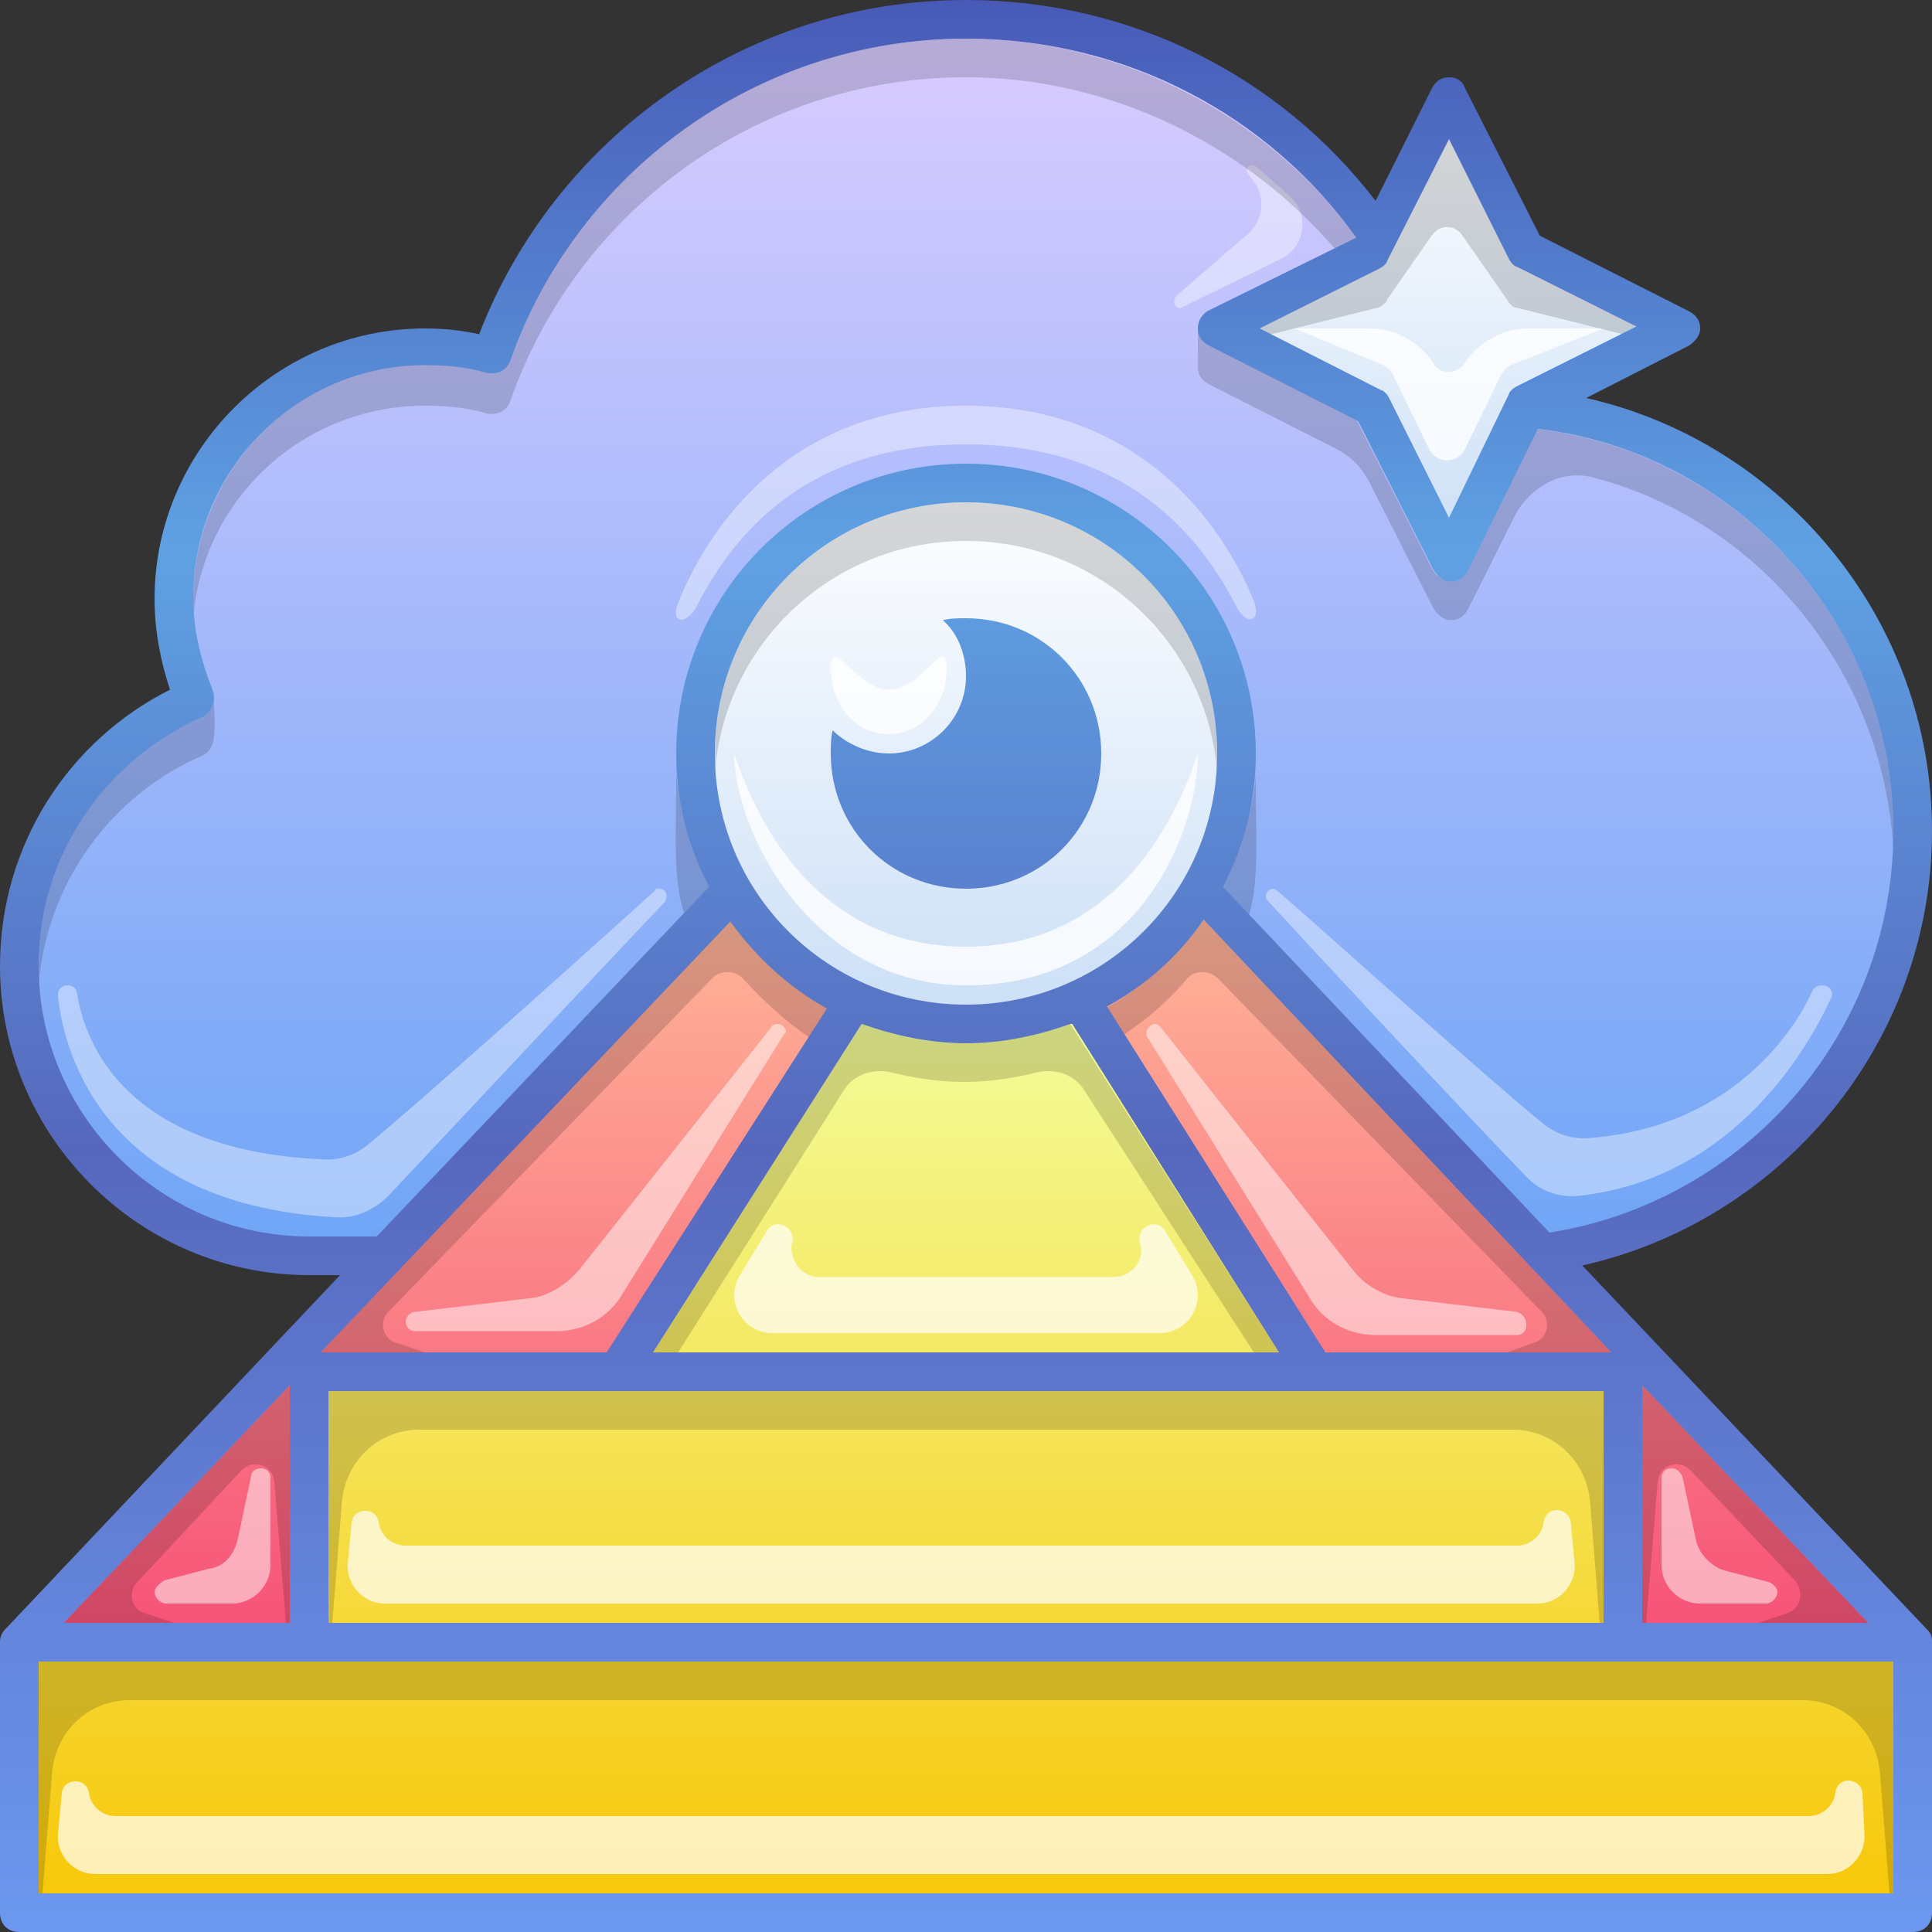 <svg viewBox="0 0 100 100" xmlns="http://www.w3.org/2000/svg">
<rect x="0" y="0" width="100" height="100" fill="#333333" stroke="none"/>
<linearGradient id="gr-violet" x2="0%" y2="100%">
<stop offset="0" stop-color="#daccff"/>
<stop offset="1" stop-color="#6fa5f6"/>
</linearGradient>
<path fill="url(#gr-violet)" d="M16 65h61c12.2 0 22-9.8 22-22s-9.8-22-22-22c-.6 0-1.1 0-1.7.1C72.6 9.6 62.3 1 50 1 38.6 1 29 8.3 25.4 18.5c-1.1-.3-2.2-.5-3.4-.5-7.2 0-13 5.8-13 13 0 1.9.4 3.6 1.1 5.2C4.7 38.5 1 43.8 1 50c0 8.3 6.7 15 15 15z"/>
<linearGradient id="gr-red" x2="0%" y2="100%">
<stop offset="0" stop-color="#ffb899"/>
<stop offset="1" stop-color="#f65177"/>
</linearGradient>
<path fill="url(#gr-red)" d="m62 46 37 39H1l37-39h24z"/>
<linearGradient id="gr-yellow" x2="0%" y2="100%">
<stop offset="0" stop-color="#f3fd9b"/>
<stop offset="1" stop-color="#f7c708"/>
</linearGradient>
<path fill="url(#gr-yellow)" d="M44 52h12l12 19h16v14h15v14H1V85h15V71h16l12-19z"/>
<linearGradient id="gr-white" x2="0%" y2="100%">
<stop offset="0" stop-color="#fff"/>
<stop offset="1" stop-color="#cbdff6"/>
</linearGradient>
<g fill="url(#gr-white)">
<path d="m75 5-4 8-8 4 8 4 4 8 4-8 8-4-8-4-4-8z"/>
<circle cx="50" cy="39" r="14"/>
</g>
<g fill="#fff">
<path fill-opacity=".4" d="m61.2 15.9 5.1-2.5c1.3-.6 1.5-2.4.4-3.3L65 8.6c-.3-.2-.6.1-.4.4l.3.4c.6.8.5 2-.3 2.7l-3.7 3.2c-.3.3 0 .8.3.6zM50 21c-8.5 0-13 5.5-14.9 10.2-.4 1 .3 1.2.9.3 2-4 5.9-8.5 14-8.5s12 4.5 14 8.4c.5 1 1.3.8.9-.3C63 26.5 58.5 21 50 21zM34.1 46c-.1 0-.2 0-.2.1-1.1 1-11.3 10.2-14.8 13.1-.7.6-1.6.9-2.5.8C5.9 59.5 4.3 53.3 4 51.5c0-.3-.2-.5-.5-.5s-.5.2-.5.5c.2 2.2 1.8 10.8 14.3 11.5 1.1.1 2.1-.4 2.8-1.1 3.2-3.4 11.9-12.7 14.3-15.2.2-.3.1-.7-.3-.7zm60.2 5c-.2 0-.4.1-.5.3-.6 1.4-3.7 7-11.5 7.6-.9.1-1.8-.2-2.5-.8-3.3-2.7-12.6-11.1-13.7-12-.1-.1-.2-.1-.2-.1-.3 0-.5.4-.3.6 2.2 2.4 10.2 11 13.3 14.2.7.8 1.7 1.2 2.8 1.1 8.3-.9 12.1-8.1 13.1-10.3.1-.3-.1-.6-.5-.6z"/>
<path fill-opacity=".5" d="M40.2 53c-.1 0-.3.1-.3.2L30 65.7c-.7.8-1.6 1.4-2.6 1.5l-5.9.7c-.3 0-.5.3-.5.5 0 .3.2.5.5.5h7.3c1.4 0 2.7-.7 3.4-1.9l8.4-13.5c.2-.1 0-.5-.4-.5zM13.5 76c-.3 0-.5.2-.5.4l-.7 3.3c-.2.8-.7 1.4-1.5 1.5l-2.3.6c-.3.2-.5.4-.5.6 0 .3.3.6.6.6H12c1.1 0 2-.9 2-2v-4.5c0-.3-.2-.5-.5-.5zm78.1 5.9-2.3-.6c-.7-.2-1.3-.8-1.5-1.5l-.7-3.3c-.1-.3-.3-.5-.6-.5s-.5.2-.5.5V81c0 1.1.9 2 2 2h3.4c.3 0 .6-.3.6-.6 0-.2-.2-.4-.4-.5zm-13.1-14-5.9-.7c-1-.1-2-.7-2.6-1.5l-9.9-12.5c-.1-.1-.2-.2-.3-.2-.3 0-.6.4-.4.7l8.4 13.5c.7 1.2 2 1.9 3.4 1.9h7.3c.3 0 .5-.2.5-.5 0-.4-.2-.6-.5-.7z"/>
<path fill-opacity=".7" d="M40 69h20c1.6 0 2.5-1.7 1.7-3l-1.4-2.3c-.4-.7-1.5-.2-1.3.6.3.9-.4 1.8-1.4 1.8H42.4c-.9 0-1.6-.9-1.4-1.8.2-.8-.9-1.3-1.3-.6L38.3 66c-.8 1.3.1 3 1.7 3zM19.9 83h59.7c1.1 0 2-1 1.9-2.1l-.2-2.1c-.1-.8-1.3-.9-1.4 0-.1.7-.7 1.2-1.4 1.2H21c-.7 0-1.3-.5-1.4-1.2-.1-.8-1.3-.8-1.4 0l-.2 2.1c-.1 1.1.8 2.1 1.9 2.1zm76.5 9.8c-.1-.8-1.3-.9-1.4 0-.1.7-.7 1.2-1.4 1.2H6c-.7 0-1.3-.5-1.4-1.2-.1-.8-1.3-.8-1.4 0L3 94.9C2.9 96 3.8 97 4.9 97h89.7c1.1 0 2-1 1.9-2.1l-.1-2.1z"/>
<path fill-opacity=".8" d="M79.1 17c-1.3 0-2.6.7-3.3 1.8-.4.6-1.3.6-1.6 0-.7-1.1-2-1.8-3.3-1.8H67l4.6 1.9c.2.1.4.3.5.5l1.9 3.9c.4.7 1.4.7 1.8 0l1.9-3.9c.1-.2.3-.4.5-.5L83 17h-3.9zM50 49c-8 0-11-7-12-10 0 4 4 12 12 12 9 0 12-8 12-12-1 3-4 10-12 10zm-4-11c1.7 0 3-1.5 3-3.4 0-1-.4-.6-.9-.1s-1.3 1.2-2.1 1.2-1.5-.7-2.1-1.2c-.5-.5-.9-.9-.9.1 0 1.9 1.3 3.4 3 3.4z"/>
</g>
<g fill="#000" fill-opacity=".16">
<path d="M10.5 39.1c.2-.1.4-.3.5-.6.2-.5.1-2.1 0-2.6-.1 0-.4 1.1-.5 1.1-5 2.3-8.5 7.2-8.5 13v1c.4-5.3 3.8-9.9 8.5-11.9zM22 21c1.1 0 2.2.1 3.2.4.5.1 1-.1 1.2-.6C29.8 11 39.1 4 50 4c7.6 0 14.6 3.6 19.2 9l1.1-.6C65.8 6.2 58.3 2 50 2 39.1 2 29.8 8.8 26.4 18.6c-.2.5-.7.8-1.2.6-1-.3-2.1-.4-3.2-.4-6.6 0-12 5.6-12 12.2v1c.5-6.2 5.7-11 12-11zm53.9 8.4c-.2.4-.5.6-.9.6s-.7-.2-.9-.6l-3.9-7.7L62 17v2c0 .4.2.7.6.9l6.5 3.3c.8.4 1.4 1 1.8 1.8l3.3 6.5c.2.3.5.6.9.6s.7-.2.9-.6l2.4-4.8c.8-1.5 2.4-2.4 4-2C91 26.9 97.5 34.7 98 44v-1c0-10.7-8.1-19.6-18.5-20.8l-3.6 7.2zM65 41v-1c-.1 2.1-.9 4.1-1.8 5.9l1.4 1.6c.6-1.7.4-4.5.4-6.5zm-30-1v1c0 2-.2 4.8.5 6.5l1.2-1.6c-.9-1.8-1.5-3.8-1.7-5.9zM22 70l-1.5-.5c-.7-.2-.9-1.1-.4-1.6l16.8-17.3c.4-.4 1.2-.4 1.6.1 1 1.1 2.2 2.2 3.4 3l1-1.6c-2-1.1-3.8-2.7-5.1-4.6L16.6 70H22zm40.3-22.4c-1.3 1.8-3.1 3.5-5.1 4.6l.9 1.4c1.2-.8 2.4-1.8 3.3-2.9.4-.5 1.1-.5 1.6-.1l16.8 17.3c.5.5.3 1.4-.4 1.6L78 70h5.4L62.3 47.6zm30.2 35.9L91 84h5.7L85 71.7V84h.2l.6-7.3c.1-.9 1.1-1.2 1.7-.6l5.4 5.7c.5.6.3 1.5-.4 1.7zm-80-7.4c.6-.6 1.6-.3 1.7.6l.6 7.3h.2V71.7L3.3 84H9l-1.5-.5c-.7-.2-.9-1.1-.4-1.6l5.4-5.8zM44.6 53 33.8 70h1.3l8.6-13.6c.5-.8 1.5-1.1 2.4-.9 1.2.3 2.5.5 3.8.5s2.6-.2 3.8-.5c.9-.2 1.9.1 2.4.9L64.9 70h1.3L55.4 53h-.1c-1.7.6-3.5 1-5.4 1s-3.6-.4-5.3-1zM2 98h.2l.5-6.3c.2-2.1 1.9-3.7 4-3.7h86.6c2.1 0 3.8 1.6 4 3.7l.5 6.3h.2V86H2v12zm15.7-20.3c.2-2.1 1.9-3.7 4-3.7h56.6c2.1 0 3.8 1.6 4 3.7l.5 6.3h.2V72H17v12h.2l.5-6.3z"/>
<path d="m65 17.5 6.4-1.6c.2-.1.4-.3.4-.4l2.3-3.3c.4-.6 1.2-.6 1.6 0l2.3 3.3c.1.2.3.4.4.4l6.4 1.6.1-.6-6.3-3.2c-.2-.1-.4-.3-.4-.4L75 6.6l-3.2 6.8c-.1.2-.3.4-.4.4l-6.3 3.1-.1.6zM63 40v-1c0-7.2-5.8-13-13-13s-13 5.8-13 13v1c.5-6.7 6.1-12 13-12s12.5 5.3 13 12z"/>
</g>
<linearGradient id="gr-border" gradientUnits="userSpaceOnUse" x2="0%" y2="100%">
<stop offset="0" stop-color="#485ab7"/>
<stop offset=".286" stop-color="#5fa1e3"/>
<stop offset=".594" stop-color="#5668bd"/>
<stop offset="1" stop-color="#6c98ef"/>
</linearGradient>
<g fill="url(#gr-border)">
<path d="M99.8 84.4s-.1-.1 0 0L100 43l-.2 41.4-17.9-18.9C92.2 63.2 100 54 100 43c0-10.9-7.7-20.1-17.9-22.4l5.3-2.7c.3-.2.6-.5.6-.9s-.2-.7-.6-.9l-7.7-3.9-3.9-7.7c-.1-.3-.4-.5-.8-.5s-.7.2-.9.6l-2.9 5.8C66.3 4 58.6 0 50 0 38.5 0 28.7 7.2 24.8 17.3c-.9-.2-1.8-.3-2.8-.3-7.7 0-14 6.3-14 14 0 1.6.3 3.2.8 4.7C3.6 38.3 0 43.7 0 50c0 8.8 7.2 16 16 16h1.6L.3 84.3c-.2.2-.3.4-.3.7v14c0 .6.4 1 1 1h98c.6 0 1-.4 1-1V84.9c0-.2-.1-.4-.2-.5zM85 71.7 96.7 84H85V71.7zM83.4 70H68.6L57.3 52.1c2-1.1 3.7-2.6 5-4.5L83.4 70zM44.6 53c1.7.6 3.5 1 5.4 1s3.7-.4 5.4-1h.1l10.7 17H33.8l10.8-17zM37 39c0-7.2 5.8-13 13-13s13 5.8 13 13-5.8 13-13 13-13-5.8-13-13zm46 33v12H17V72h66zM71.4 13.9c.2-.1.4-.3.4-.4L75 7.2l3.1 6.2c.1.2.3.4.4.4l6.2 3.1-6.2 3.1c-.2.1-.4.3-.4.4L75 26.8l-3.1-6.2c-.1-.2-.3-.4-.4-.4L65.2 17l6.2-3.1zM16 64C8.3 64 2 57.7 2 50c0-5.8 3.5-10.7 8.5-12.9.2-.1.4-.3.5-.6.1-.2.1-.5 0-.8-.6-1.5-1-3.1-1-4.8 0-6.6 5.4-12 12-12 1.1 0 2.2.1 3.2.4.5.1 1-.1 1.2-.6C29.8 9 39.1 2 50 2c8.3 0 15.7 4 20.2 10.3l-7.7 3.8c-.3.2-.5.5-.5.9s.2.7.6.9l7.7 3.9 3.9 7.7c.2.3.5.6.9.6s.7-.2.9-.6l3.6-7.3C89.9 23.4 98 32.3 98 43c0 10.5-7.7 19.2-17.8 20.8L63.3 45.9c1.1-2.1 1.7-4.4 1.7-6.9 0-8.3-6.7-15-15-15s-15 6.7-15 15c0 2.5.6 4.8 1.7 6.9L19.5 64H16zm21.8-16.3c1.3 1.8 3 3.4 5 4.5L31.4 70H16.6l21.2-22.3zM15 71.7V84H3.3L15 71.7zM98 98H2V86h96v12z"/>
<path d="M57 39c0-3.9-3.1-7-7-7-.4 0-.8 0-1.2.1.8.7 1.2 1.8 1.2 2.9 0 2.2-1.8 4-4 4-1.1 0-2.2-.5-2.9-1.2-.1.4-.1.8-.1 1.2 0 3.9 3.1 7 7 7s7-3.1 7-7z"/>
</g>
</svg>